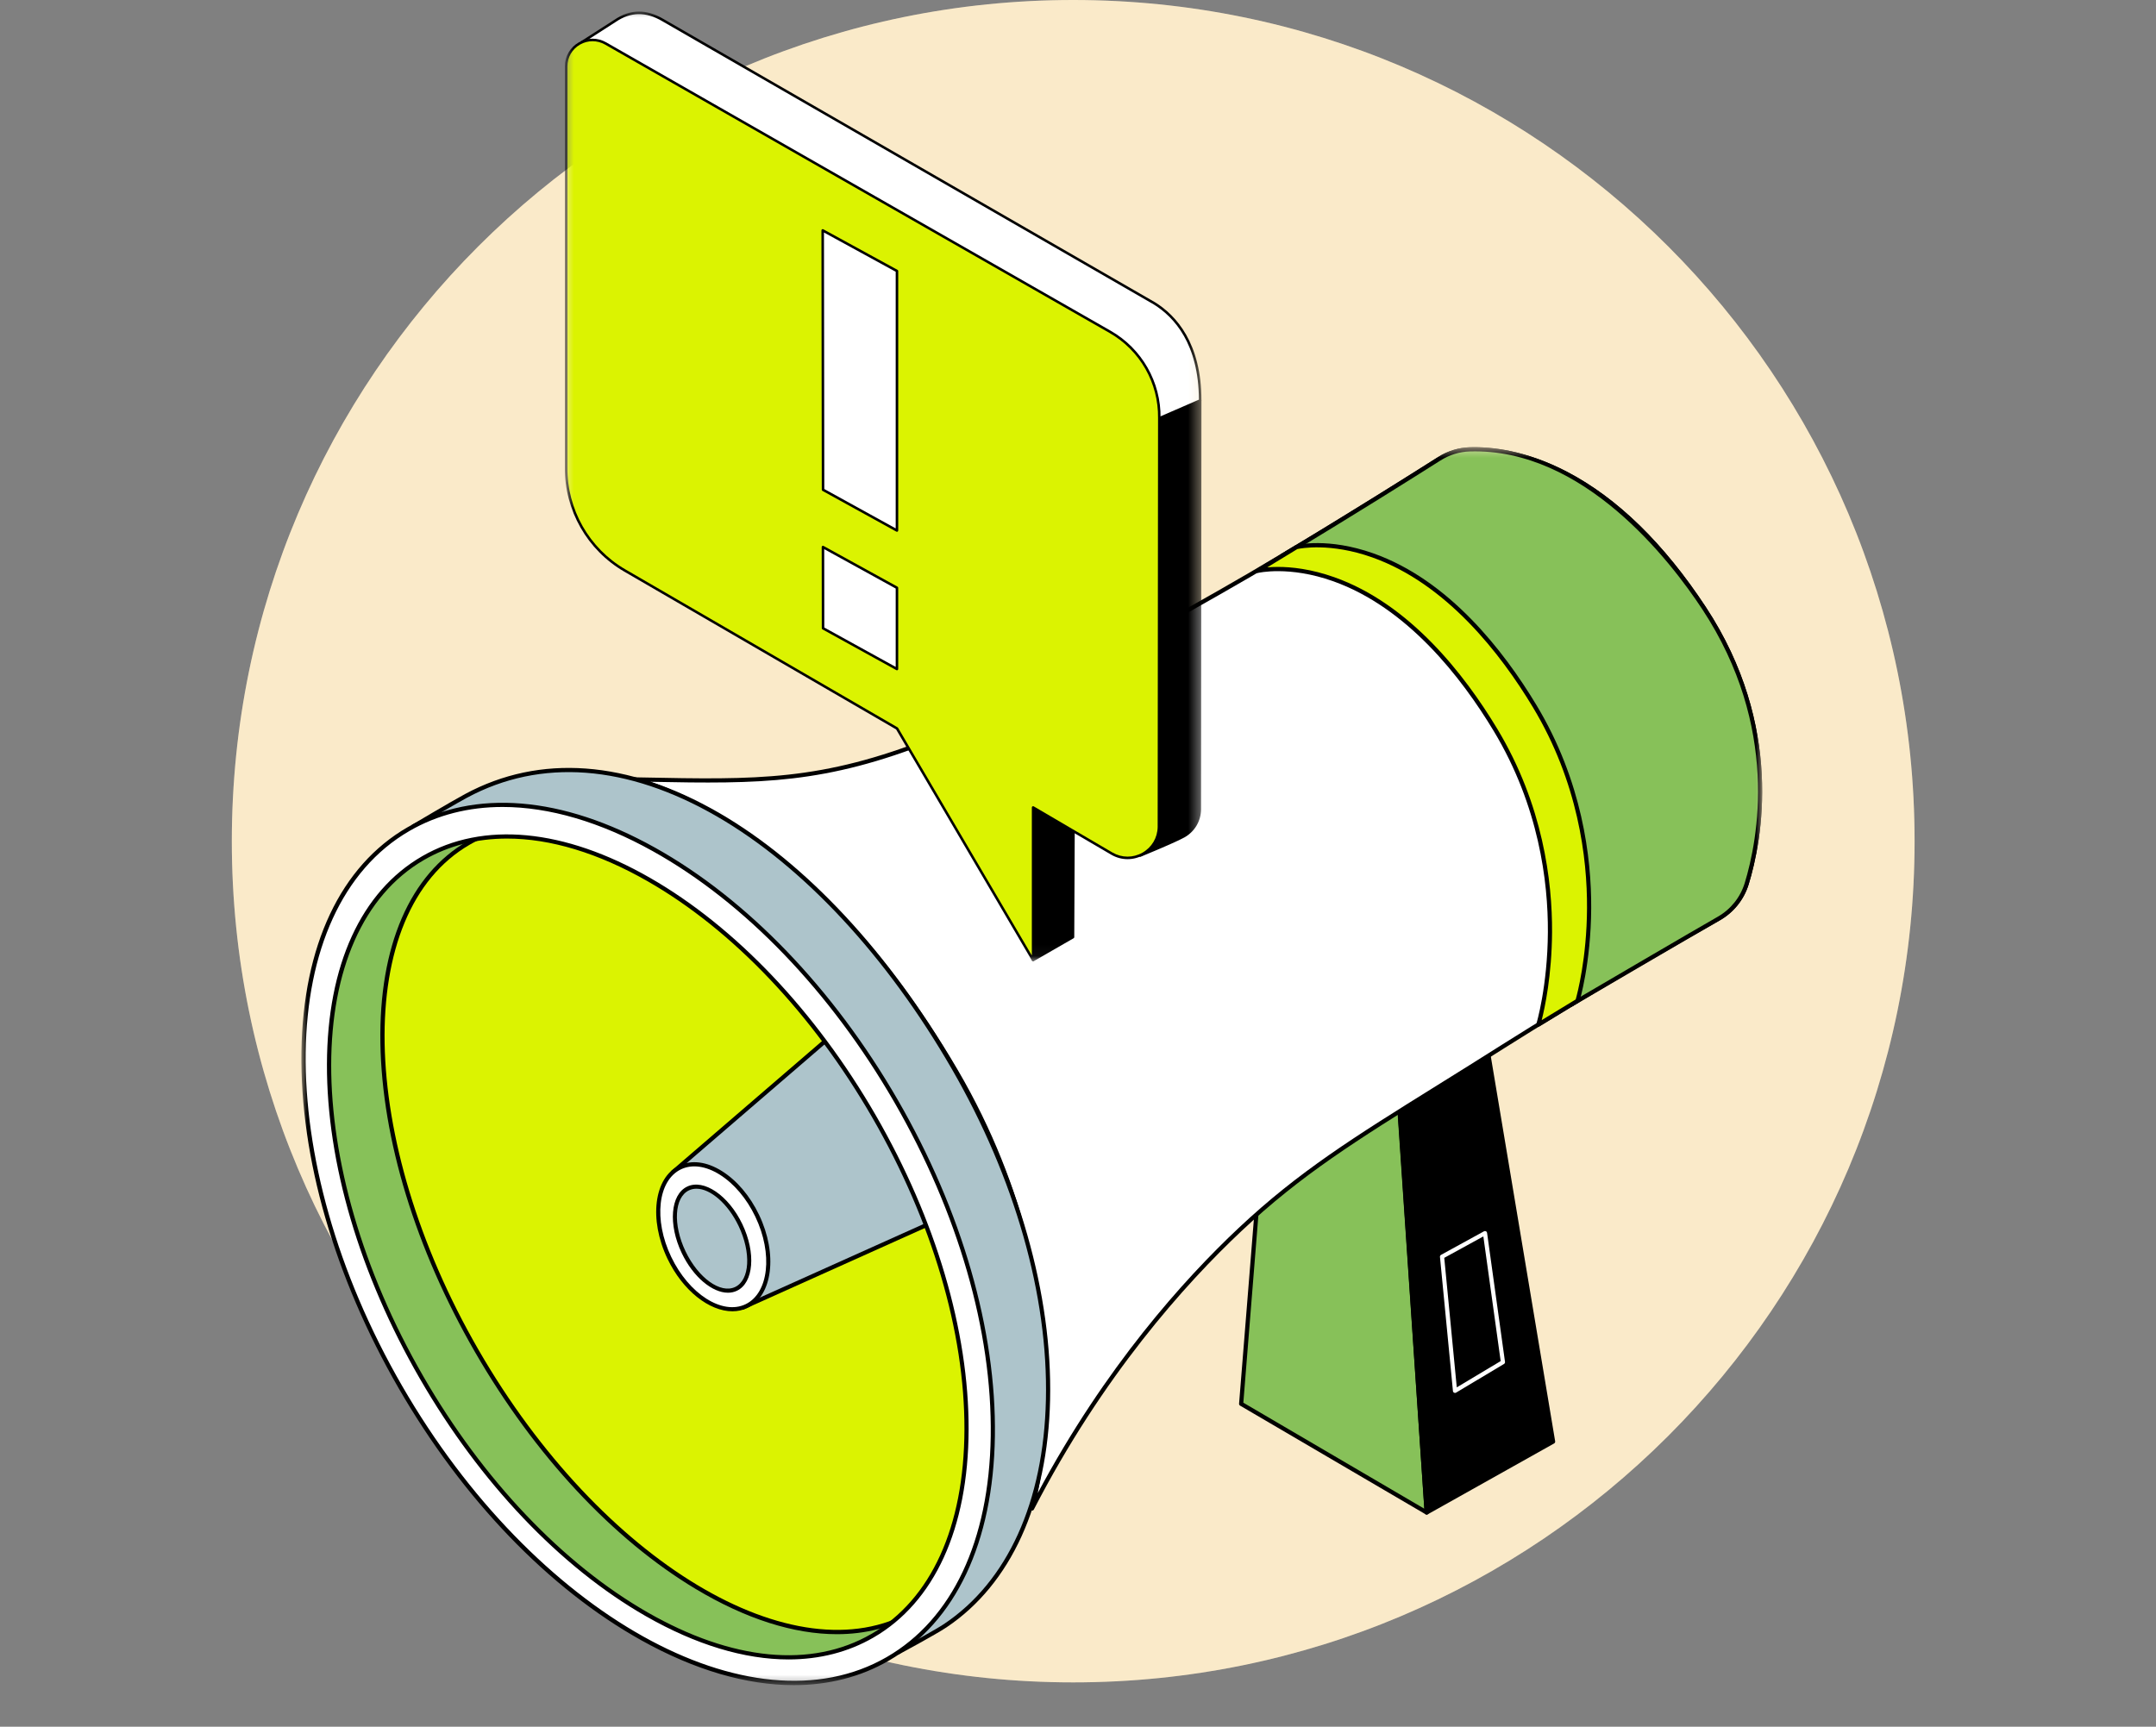 <svg width="186" height="149" viewBox="0 0 186 149" fill="none" xmlns="http://www.w3.org/2000/svg">
<rect x="0" y="0" width="186" height="149" fill="#808080" stroke="none"/>
<path d="M92.587 145.173C132.675 145.173 165.173 112.675 165.173 72.587C165.173 32.498 132.675 0 92.587 0C52.498 0 20 32.498 20 72.587C20 112.675 52.498 145.173 92.587 145.173Z" fill="#F9E5BC"/>
<path d="M92.587 145.173C132.675 145.173 165.173 112.675 165.173 72.587C165.173 32.498 132.675 0 92.587 0C52.498 0 20 32.498 20 72.587C20 112.675 52.498 145.173 92.587 145.173Z" fill="white" fill-opacity="0.2"/>
<mask id="mask0_282_339" style="mask-type:luminance" maskUnits="userSpaceOnUse" x="26" y="38" width="127" height="108">
<path d="M26 38.587H152.042V145.402H26V38.587Z" fill="white"/>
</mask>
<g mask="url(#mask0_282_339)">
<path d="M109.318 93.206L107.075 121.137L123.079 130.515L120.429 91.269L109.318 93.206Z" fill="#87C159"/>
<path d="M123.08 130.695C123.048 130.695 123.017 130.686 122.988 130.67L106.984 121.292C106.925 121.257 106.891 121.191 106.896 121.122L109.139 93.191C109.145 93.109 109.206 93.042 109.287 93.028L120.398 91.092C120.449 91.083 120.5 91.096 120.54 91.127C120.581 91.159 120.605 91.206 120.609 91.257L123.259 130.502C123.264 130.569 123.231 130.633 123.174 130.668C123.145 130.686 123.112 130.695 123.08 130.695ZM107.264 121.038L122.877 130.187L120.263 91.481L109.487 93.359L107.264 121.038Z" fill="black"/>
<path d="M120.363 89.998L123.079 130.515L133.987 124.399L127.972 88.415L120.363 89.998Z" fill="black"/>
<path d="M123.08 130.695C123.05 130.695 123.021 130.688 122.994 130.673C122.939 130.644 122.904 130.588 122.9 130.527L120.184 90.01C120.178 89.92 120.239 89.84 120.327 89.822L127.936 88.239C127.984 88.229 128.034 88.239 128.074 88.266C128.115 88.294 128.142 88.337 128.15 88.385L134.165 124.369C134.177 124.444 134.141 124.518 134.075 124.555L123.168 130.672C123.14 130.687 123.11 130.695 123.08 130.695ZM120.554 90.142L123.24 130.218L133.789 124.304L127.826 88.629L120.554 90.142Z" fill="black"/>
<path d="M124.407 108.44L125.526 120.015L129.66 117.542L128.114 106.406L124.407 108.44Z" fill="black"/>
<path d="M125.526 120.195C125.498 120.195 125.47 120.189 125.444 120.176C125.389 120.148 125.352 120.094 125.346 120.033L124.227 108.457C124.22 108.385 124.257 108.316 124.32 108.282L128.026 106.248C128.078 106.22 128.141 106.219 128.194 106.245C128.247 106.272 128.283 106.323 128.291 106.381L129.838 117.517C129.848 117.589 129.814 117.659 129.752 117.696L125.618 120.169C125.59 120.187 125.558 120.195 125.526 120.195ZM124.597 108.54L125.677 119.715L129.464 117.449L127.97 106.69L124.597 108.54Z" fill="white"/>
<path d="M54.727 67.253C65.191 67.462 70.681 67.652 80.452 63.779C88.666 60.523 94.459 57.199 105.133 51.153C112.01 47.257 121.18 41.482 124.17 39.587C124.961 39.085 125.869 38.801 126.806 38.773C130.284 38.669 138.737 39.903 147.009 52.476C153.664 62.589 151.94 72.155 150.692 76.245C150.301 77.527 149.431 78.608 148.265 79.27C144.672 81.312 136.005 86.285 129.745 90.256C119.386 96.828 113.426 100.037 106.988 106.089C101.892 110.88 94.94 118.705 89.032 130.171C89.032 130.171 94.209 112.479 82.477 92.427C69.461 70.18 54.727 67.253 54.727 67.253Z" fill="white"/>
<path d="M89.031 130.352C89.009 130.352 88.987 130.347 88.965 130.339C88.878 130.304 88.833 130.21 88.859 130.121C88.871 130.077 90.145 125.634 89.973 118.808C89.814 112.51 88.358 102.837 82.321 92.518C75.621 81.067 68.465 74.856 63.641 71.661C58.416 68.201 54.727 67.437 54.691 67.43C54.599 67.411 54.537 67.326 54.547 67.234C54.557 67.141 54.636 67.071 54.73 67.073L55.324 67.085C65.324 67.286 70.834 67.397 80.385 63.611C88.349 60.455 93.954 57.279 104.129 51.514L105.044 50.996C111.984 47.065 121.363 41.153 124.072 39.435C124.895 38.913 125.838 38.622 126.799 38.593C128.669 38.537 131.64 38.859 135.192 40.711C139.525 42.97 143.552 46.895 147.159 52.377C153.944 62.689 152.01 72.54 150.863 76.297C150.458 77.626 149.566 78.737 148.353 79.427C144.881 81.4 136.125 86.421 129.841 90.408C127.801 91.702 125.968 92.843 124.196 93.946C117.013 98.418 112.268 101.372 107.111 106.22C102.213 110.824 95.128 118.731 89.191 130.254C89.16 130.316 89.097 130.352 89.031 130.352ZM56.105 67.461C57.649 67.975 60.414 69.095 63.82 71.347C68.681 74.562 75.891 80.814 82.632 92.336C88.711 102.728 90.176 112.471 90.333 118.815C90.449 123.454 89.9 127.006 89.527 128.839C95.348 117.947 102.125 110.413 106.864 105.958C112.048 101.085 116.805 98.123 124.006 93.64C125.778 92.537 127.61 91.397 129.648 90.104C135.939 86.113 144.701 81.089 148.176 79.114C149.309 78.47 150.141 77.433 150.52 76.193C151.651 72.484 153.56 62.76 146.859 52.575C144.099 48.381 136.621 38.656 126.811 38.953C125.914 38.98 125.033 39.252 124.265 39.739C121.554 41.458 112.169 47.374 105.222 51.309L104.307 51.828C94.118 57.6 88.505 60.781 80.518 63.947C71.154 67.658 65.66 67.65 56.105 67.461Z" fill="black"/>
<path d="M110.584 47.971C116.206 44.614 121.927 41.009 124.17 39.587C124.961 39.085 125.869 38.801 126.806 38.773C130.285 38.669 138.737 39.903 147.01 52.476C153.664 62.589 151.941 72.155 150.692 76.245C150.301 77.527 149.431 78.608 148.265 79.27C146.13 80.484 135.55 86.689 135.55 86.689C135.55 86.689 137.096 69.462 130.604 60.492C121.525 47.946 110.584 47.971 110.584 47.971Z" fill="#87C159"/>
<path d="M135.549 86.869C135.515 86.869 135.482 86.86 135.453 86.841C135.396 86.805 135.364 86.74 135.37 86.673C135.385 86.502 136.835 69.409 130.458 60.598C125.799 54.16 120.644 51.119 117.14 49.702C113.348 48.168 110.618 48.152 110.584 48.152C110.584 48.152 110.584 48.152 110.584 48.152C110.584 48.152 110.584 48.152 110.584 48.152C110.503 48.152 110.431 48.098 110.41 48.02C110.388 47.942 110.421 47.859 110.491 47.817C116.127 44.452 121.867 40.834 124.073 39.435C124.895 38.913 125.838 38.623 126.8 38.594C128.667 38.538 131.64 38.86 135.192 40.712C139.526 42.971 143.552 46.895 147.159 52.377C153.945 62.69 152.01 72.541 150.864 76.298C150.458 77.627 149.567 78.738 148.354 79.427C146.244 80.626 135.746 86.783 135.64 86.845C135.612 86.861 135.581 86.869 135.549 86.869ZM111.185 47.822C112.199 47.905 114.414 48.213 117.257 49.36C120.809 50.794 126.035 53.871 130.75 60.387C136.698 68.606 135.925 83.874 135.755 86.36C137.486 85.345 146.265 80.2 148.176 79.114C149.309 78.47 150.141 77.433 150.52 76.193C151.651 72.484 153.561 62.76 146.859 52.575C144.099 48.381 136.622 38.662 126.811 38.953C125.914 38.98 125.034 39.252 124.266 39.739C122.125 41.097 116.658 44.542 111.185 47.822Z" fill="black"/>
<path d="M132.714 88.415C132.714 88.415 136.62 75.618 129.023 62.993C119.147 46.583 108.477 49.265 108.477 49.265L111.854 47.21C111.854 47.21 122.525 44.527 132.4 60.938C139.998 73.562 136.092 86.359 136.092 86.359L132.714 88.415Z" fill="#DBF301"/>
<path d="M132.713 88.595C132.674 88.595 132.635 88.582 132.603 88.557C132.544 88.511 132.52 88.434 132.541 88.362C132.551 88.331 133.512 85.124 133.537 80.424C133.559 76.092 132.768 69.567 128.868 63.086C126.072 58.441 121.399 52.427 115.012 50.154C111.199 48.798 108.546 49.433 108.52 49.44C108.433 49.462 108.344 49.417 108.31 49.335C108.276 49.253 108.306 49.158 108.382 49.112L111.76 47.056C111.775 47.047 111.792 47.04 111.809 47.035C111.921 47.007 114.575 46.367 118.483 47.75C124.984 50.05 129.723 56.141 132.553 60.845C136.5 67.402 137.298 74.002 137.274 78.384C137.247 83.132 136.273 86.38 136.263 86.412C136.25 86.454 136.222 86.49 136.184 86.513L132.807 88.569C132.778 88.586 132.746 88.595 132.713 88.595ZM110.251 48.919C111.422 48.919 113.098 49.096 115.106 49.806C121.606 52.106 126.345 58.196 129.176 62.9C133.122 69.458 133.921 76.058 133.897 80.439C133.876 84.178 133.267 86.986 133.004 88.027L135.937 86.242C136.073 85.764 136.891 82.701 136.914 78.369C136.937 74.036 136.145 67.511 132.245 61.03C129.45 56.385 124.777 50.371 118.39 48.099C114.774 46.813 112.201 47.317 111.922 47.379L109.328 48.958C109.585 48.935 109.895 48.919 110.251 48.919Z" fill="black"/>
<path d="M82.259 92.134C93.674 111.907 92.822 132.731 81.55 140.278C80.641 140.887 77.453 142.604 77.453 142.604L79.842 132.645C79.842 132.645 52.085 130.533 43.436 115.552C35.813 102.35 42.953 71.711 42.953 71.711L35.655 71.313C35.655 71.313 38.992 69.33 40.21 68.674C53.528 61.506 70.843 72.361 82.259 92.134Z" fill="#ADC4CB"/>
<path d="M77.453 142.784C77.414 142.784 77.375 142.771 77.343 142.746C77.287 142.703 77.261 142.631 77.278 142.562L79.618 132.806C78.395 132.695 72.007 132.037 64.831 129.889C60.16 128.491 56.072 126.744 52.681 124.698C48.432 122.133 45.269 119.086 43.281 115.643C39.319 108.782 39.396 97.185 40.157 88.665C40.905 80.294 42.442 73.173 42.731 71.879L35.646 71.493C35.567 71.489 35.5 71.433 35.481 71.356C35.462 71.279 35.496 71.199 35.564 71.158C35.597 71.139 38.917 69.166 40.125 68.516C46.593 65.034 54.171 65.598 62.038 70.145C69.523 74.472 76.76 82.249 82.415 92.044C87.893 101.533 90.797 111.743 90.592 120.795C90.39 129.73 87.215 136.703 81.651 140.428C80.745 141.035 77.669 142.692 77.538 142.763C77.511 142.777 77.482 142.784 77.453 142.784ZM36.258 71.166L42.963 71.531C43.016 71.534 43.066 71.56 43.097 71.603C43.13 71.645 43.141 71.7 43.129 71.752C43.111 71.828 41.337 79.509 40.515 88.701C39.759 97.168 39.679 108.684 43.592 115.462C46.041 119.704 51.731 125.591 64.928 129.542C72.838 131.91 79.786 132.46 79.856 132.465C79.908 132.469 79.956 132.496 79.987 132.539C80.018 132.581 80.029 132.635 80.017 132.687L77.722 142.253C78.578 141.788 80.738 140.606 81.45 140.129C86.914 136.47 90.033 129.601 90.232 120.786C90.436 111.8 87.549 101.656 82.103 92.224C76.479 82.483 69.289 74.752 61.858 70.457C54.104 65.975 46.648 65.414 40.295 68.833C39.381 69.326 37.241 70.585 36.258 71.166Z" fill="black"/>
<path d="M70.88 98.033C80.456 113.719 85.478 136.166 75.282 142.053C65.086 147.94 45.934 137.245 35.345 118.905C24.756 100.564 25.459 78.715 35.656 72.828C45.852 66.941 60.919 81.716 70.88 98.033Z" fill="#87C159"/>
<path d="M68.734 143.851C64.747 143.851 60.148 142.456 55.372 139.72C47.571 135.252 40.214 127.698 35.19 118.995C30.185 110.327 27.392 100.194 27.526 91.194C27.659 82.296 30.59 75.545 35.566 72.672C40.305 69.936 46.495 71.42 53.468 76.963C59.432 81.704 65.671 89.154 71.034 97.939C74.648 103.859 77.598 110.715 79.341 117.243C81.21 124.249 81.584 130.363 80.422 134.923C79.555 138.324 77.856 140.775 75.373 142.209C73.469 143.308 71.22 143.851 68.734 143.851ZM40.639 71.694C38.971 71.694 37.318 72.076 35.746 72.984C30.882 75.792 28.017 82.431 27.886 91.199C27.753 100.136 30.528 110.202 35.501 118.815C40.495 127.465 47.803 134.971 55.55 139.408C63.192 143.785 70.352 144.692 75.192 141.897C77.589 140.513 79.231 138.137 80.073 134.834C81.22 130.333 80.846 124.282 78.993 117.336C77.259 110.84 74.323 104.018 70.727 98.127C65.385 89.377 59.176 81.96 53.244 77.245C49.761 74.476 45.14 71.694 40.639 71.694Z" fill="black"/>
<path d="M76.681 95.727C86.257 111.413 88.977 133.262 78.781 139.148C68.585 145.035 51.735 134.939 41.146 116.599C30.557 98.258 30.239 78.618 40.435 72.731C50.631 66.844 66.72 79.41 76.681 95.727Z" fill="#DBF301"/>
<path d="M72.203 141.015C68.494 141.015 64.342 139.704 60.019 137.113C52.885 132.839 46.127 125.585 40.99 116.689C35.854 107.792 32.951 98.313 32.816 89.998C32.681 81.644 35.355 75.456 40.345 72.575C42.838 71.136 45.761 70.73 49.034 71.369C52.071 71.963 55.34 73.438 58.748 75.754C65.211 80.145 71.804 87.391 76.835 95.633C83.809 107.057 87.024 121.531 84.654 130.833C83.636 134.827 81.69 137.677 78.871 139.304C76.892 140.447 74.643 141.015 72.203 141.015ZM46.129 71.436C44.075 71.436 42.199 71.921 40.525 72.887C30.431 78.715 30.78 98.284 41.302 116.509C51.825 134.734 68.597 144.82 78.691 138.992C81.423 137.415 83.312 134.64 84.305 130.744C86.653 121.529 83.456 107.168 76.528 95.821C71.522 87.621 64.968 80.415 58.545 76.052C55.177 73.763 51.954 72.307 48.965 71.723C47.986 71.532 47.04 71.436 46.129 71.436Z" fill="black"/>
<path d="M72.697 88.539L58.055 101.149L64.075 112.831L80.739 105.342L72.697 88.539Z" fill="#ADC4CB"/>
<path d="M64.075 113.011C64.01 113.011 63.947 112.975 63.915 112.913L57.894 101.231C57.856 101.157 57.873 101.067 57.937 101.012L72.579 88.403C72.622 88.366 72.679 88.351 72.733 88.363C72.788 88.374 72.835 88.411 72.859 88.461L80.901 105.265C80.922 105.308 80.924 105.359 80.907 105.404C80.891 105.45 80.856 105.487 80.812 105.506L64.148 112.995C64.124 113.005 64.1 113.011 64.075 113.011ZM58.279 101.192L64.156 112.596L80.496 105.254L72.635 88.829L58.279 101.192Z" fill="black"/>
<path d="M64.394 112.705C66.487 111.704 66.904 108.214 65.324 104.909C63.744 101.604 60.767 99.737 58.673 100.738C56.579 101.738 56.163 105.229 57.742 108.533C59.322 111.838 62.3 113.706 64.394 112.705Z" fill="white"/>
<path d="M63.183 113.152C61.198 113.152 58.901 111.373 57.581 108.612C55.961 105.223 56.416 101.618 58.596 100.576C59.666 100.064 60.977 100.234 62.288 101.057C63.572 101.862 64.709 103.203 65.487 104.832C67.107 108.221 66.652 111.826 64.472 112.868C64.069 113.061 63.634 113.152 63.183 113.152ZM58.751 100.9C56.751 101.857 56.371 105.247 57.906 108.456C59.44 111.666 62.316 113.499 64.317 112.543C66.318 111.587 66.697 108.197 65.163 104.987C64.413 103.419 63.324 102.132 62.096 101.362C60.894 100.608 59.706 100.444 58.751 100.9Z" fill="black"/>
<path d="M63.501 111.216C64.854 110.569 65.025 108.105 63.881 105.713C62.737 103.32 60.713 101.906 59.359 102.553C58.006 103.2 57.835 105.664 58.979 108.056C60.123 110.448 62.147 111.863 63.501 111.216Z" fill="#ADC4CB"/>
<path d="M62.801 111.549C61.447 111.549 59.803 110.196 58.817 108.134C57.632 105.656 57.841 103.08 59.282 102.391C60.723 101.702 62.86 103.157 64.044 105.635C65.229 108.113 65.02 110.689 63.579 111.378C63.337 111.494 63.075 111.549 62.801 111.549ZM60.083 102.574C59.855 102.574 59.638 102.62 59.438 102.716C58.176 103.319 58.043 105.68 59.142 107.979C60.241 110.278 62.161 111.657 63.424 111.053C64.686 110.45 64.818 108.089 63.719 105.79C62.795 103.857 61.289 102.574 60.083 102.574Z" fill="black"/>
<path d="M77.296 94.999C65.88 75.226 47.054 64.723 35.248 71.54C23.441 78.357 23.124 99.912 34.539 119.685C45.955 139.458 64.781 149.961 76.588 143.144C88.395 136.327 88.712 114.772 77.296 94.999ZM75.259 141.153C64.481 147.376 47.07 137.396 36.37 118.863C25.67 100.33 25.733 80.262 36.51 74.039C47.288 67.817 64.699 77.796 75.399 96.329C86.099 114.862 86.037 134.931 75.259 141.153Z" fill="white"/>
<path d="M68.476 145.412C64.41 145.412 59.939 144.115 55.329 141.543C47.359 137.096 39.92 129.366 34.383 119.775C28.846 110.184 25.87 99.877 26.004 90.751C26.139 81.592 29.39 74.714 35.157 71.384C40.924 68.055 48.506 68.678 56.506 73.141C64.475 77.588 71.914 85.319 77.452 94.909C82.989 104.5 85.964 114.807 85.83 123.933C85.695 133.092 82.445 139.97 76.677 143.3C74.234 144.711 71.464 145.412 68.476 145.412ZM43.36 69.633C40.433 69.633 37.724 70.318 35.337 71.696C23.635 78.452 23.347 99.94 34.695 119.595C46.043 139.25 64.796 149.744 76.498 142.988C82.151 139.724 85.338 132.955 85.471 123.928C85.604 114.866 82.645 104.625 77.14 95.089C71.635 85.554 64.245 77.871 56.331 73.456C51.776 70.915 47.364 69.633 43.36 69.633ZM68.023 143.193C64.232 143.193 60.037 141.936 55.695 139.448C48.323 135.222 41.404 127.944 36.214 118.953C31.023 109.963 28.179 100.332 28.206 91.834C28.232 83.301 31.15 76.926 36.42 73.883C41.69 70.84 48.67 71.501 56.073 75.745C63.445 79.971 70.364 87.249 75.555 96.239C80.745 105.23 83.589 114.861 83.563 123.358C83.536 131.891 80.619 138.267 75.348 141.309C73.169 142.568 70.696 143.193 68.023 143.193ZM43.746 72.36C41.134 72.36 38.724 72.969 36.6 74.195C25.925 80.358 25.892 100.356 36.525 118.773C41.685 127.71 48.556 134.941 55.874 139.135C63.161 143.312 70.014 143.974 75.168 140.997C80.323 138.021 83.177 131.757 83.203 123.357C83.229 114.922 80.402 105.356 75.243 96.419C70.084 87.483 63.212 80.252 55.894 76.057C51.609 73.601 47.474 72.36 43.746 72.36Z" fill="black"/>
</g>
<mask id="mask1_282_339" style="mask-type:luminance" maskUnits="userSpaceOnUse" x="48" y="1" width="56" height="82">
<path d="M48.732 1H103.651V82.956H48.732V1Z" fill="white"/>
</mask>
<g mask="url(#mask1_282_339)">
<path d="M103.542 34.558L103.509 69.845C103.493 70.873 102.929 71.706 102.148 72.155C101.482 72.533 99.358 73.417 98.375 73.824C99.249 73.408 98.893 72.949 98.909 71.844L98.942 36.556L103.542 34.558H103.542Z" fill="black"/>
<path d="M98.375 73.933C98.333 73.933 98.293 73.909 98.275 73.868C98.251 73.814 98.275 73.751 98.328 73.726C98.908 73.449 98.885 73.18 98.835 72.59C98.817 72.376 98.796 72.133 98.8 71.842L98.833 36.556C98.833 36.513 98.859 36.474 98.898 36.456L103.498 34.457C103.532 34.443 103.571 34.446 103.601 34.466C103.632 34.486 103.651 34.521 103.651 34.557L103.618 69.845C103.602 70.851 103.073 71.749 102.202 72.249C101.729 72.517 100.456 73.081 98.416 73.925C98.403 73.93 98.388 73.933 98.375 73.933ZM99.051 36.627L99.018 71.844C99.014 72.125 99.034 72.362 99.052 72.572C99.082 72.927 99.107 73.212 98.979 73.455C100.634 72.763 101.681 72.294 102.094 72.06C102.897 71.599 103.386 70.77 103.4 69.843L103.433 34.723L99.051 36.627Z" fill="black"/>
<path d="M98.942 36.556C98.961 35.179 98.643 33.845 98.046 32.656C97.314 31.196 96.16 29.954 94.692 29.115L51.177 4.233C50.392 3.785 50.836 3.24 50.166 3.66L53.071 1.795C54.441 0.863 55.802 0.919 57.183 1.731L99.591 26.175C101.465 27.34 103.542 29.76 103.542 34.557L98.942 36.556H98.942Z" fill="white"/>
<path d="M98.942 36.665C98.93 36.665 98.918 36.663 98.907 36.659C98.862 36.644 98.832 36.602 98.833 36.555C98.851 35.224 98.545 33.893 97.949 32.704C97.21 31.233 96.065 30.025 94.637 29.21L51.122 4.328C50.742 4.11 50.623 3.863 50.553 3.716C50.535 3.678 50.51 3.626 50.497 3.617C50.489 3.615 50.434 3.62 50.223 3.752C50.172 3.784 50.106 3.769 50.074 3.718C50.041 3.668 50.056 3.601 50.107 3.568L53.012 1.703C54.364 0.783 55.747 0.761 57.238 1.637L99.645 26.081C101.474 27.218 103.65 29.609 103.65 34.557C103.65 34.601 103.625 34.64 103.585 34.657L98.987 36.655C98.973 36.661 98.957 36.665 98.942 36.665ZM50.66 3.472C50.697 3.513 50.723 3.566 50.749 3.622C50.816 3.762 50.909 3.955 51.23 4.139L94.745 29.021C96.21 29.857 97.385 31.097 98.143 32.607C98.73 33.776 99.043 35.081 99.051 36.39L103.432 34.486C103.412 29.686 101.303 27.368 99.533 26.268L57.128 1.825C55.717 0.996 54.41 1.015 53.132 1.885L50.66 3.472Z" fill="black"/>
<path d="M87.809 62.867L89.126 82.847L92.568 80.866L92.644 64.094L87.809 62.867Z" fill="black"/>
<path d="M89.127 82.956C89.109 82.956 89.091 82.951 89.076 82.943C89.042 82.925 89.021 82.892 89.018 82.854L87.7 62.874C87.698 62.84 87.713 62.806 87.74 62.784C87.766 62.761 87.802 62.753 87.836 62.762L92.671 63.988C92.72 64.001 92.754 64.044 92.753 64.094L92.677 80.866C92.677 80.905 92.656 80.941 92.623 80.96L89.181 82.941C89.164 82.951 89.146 82.956 89.127 82.956ZM87.927 63.01L89.224 82.665L92.46 80.803L92.535 64.179L87.927 63.01Z" fill="black"/>
<path d="M95.764 28.631L52.248 3.751C50.73 2.883 48.841 3.979 48.841 5.728L48.841 40.346C48.808 44.001 50.741 47.393 53.902 49.228L77.385 62.86L89.126 82.847V69.675L95.922 73.659C97.709 74.697 99.951 73.426 99.98 71.36L100.014 36.073C100.057 33.004 98.429 30.154 95.764 28.632V28.631Z" fill="#DBF301"/>
<path d="M89.126 82.956C89.089 82.956 89.052 82.936 89.033 82.902L77.306 62.939L53.848 49.322C50.659 47.471 48.699 44.031 48.733 40.344L48.733 5.728C48.733 4.867 49.177 4.095 49.921 3.664C50.666 3.232 51.556 3.229 52.303 3.656L95.818 28.537C98.517 30.078 100.167 32.967 100.123 36.074L100.089 71.36C100.075 72.371 99.542 73.27 98.664 73.768C97.786 74.265 96.741 74.26 95.868 73.753L89.235 69.865V82.847C89.235 82.896 89.202 82.939 89.155 82.952C89.146 82.954 89.136 82.956 89.126 82.956ZM51.118 3.556C50.745 3.556 50.371 3.655 50.03 3.852C49.354 4.244 48.95 4.945 48.95 5.728L48.95 40.345C48.918 43.955 50.836 47.322 53.957 49.134L77.44 62.765C77.457 62.775 77.47 62.788 77.48 62.804L89.018 82.447V69.675C89.018 69.636 89.039 69.6 89.073 69.58C89.106 69.561 89.148 69.561 89.182 69.581L95.978 73.565C96.783 74.032 97.747 74.037 98.557 73.578C99.367 73.119 99.859 72.29 99.872 71.358L99.906 36.073C99.948 33.043 98.341 30.228 95.71 28.726L52.195 3.845C51.858 3.652 51.488 3.556 51.118 3.556Z" fill="black"/>
<path d="M77.382 45.78L71.005 42.261L70.975 19.879L77.382 23.384V45.78Z" fill="white"/>
<path d="M77.382 45.888C77.364 45.888 77.346 45.884 77.329 45.875L70.952 42.357C70.918 42.338 70.896 42.301 70.896 42.261L70.866 19.879C70.866 19.84 70.886 19.805 70.919 19.785C70.953 19.766 70.994 19.765 71.027 19.783L77.434 23.289C77.469 23.308 77.491 23.344 77.491 23.384V45.779C77.491 45.818 77.471 45.854 77.437 45.873C77.42 45.883 77.401 45.888 77.382 45.888ZM71.114 42.197L77.273 45.595V23.449L71.084 20.063L71.114 42.197Z" fill="black"/>
<path d="M77.381 50.721V57.731L71.004 54.213L70.996 47.203L77.381 50.721Z" fill="white"/>
<path d="M77.382 57.84C77.363 57.84 77.345 57.836 77.329 57.827L70.952 54.309C70.917 54.289 70.896 54.253 70.896 54.213L70.888 47.203C70.888 47.165 70.908 47.129 70.941 47.109C70.974 47.09 71.015 47.089 71.049 47.108L77.434 50.625C77.469 50.645 77.49 50.681 77.49 50.721V57.731C77.49 57.77 77.47 57.805 77.437 57.825C77.42 57.835 77.401 57.84 77.382 57.84ZM71.114 54.149L77.273 57.547V50.785L71.106 47.387L71.114 54.149Z" fill="black"/>
</g>
</svg>
